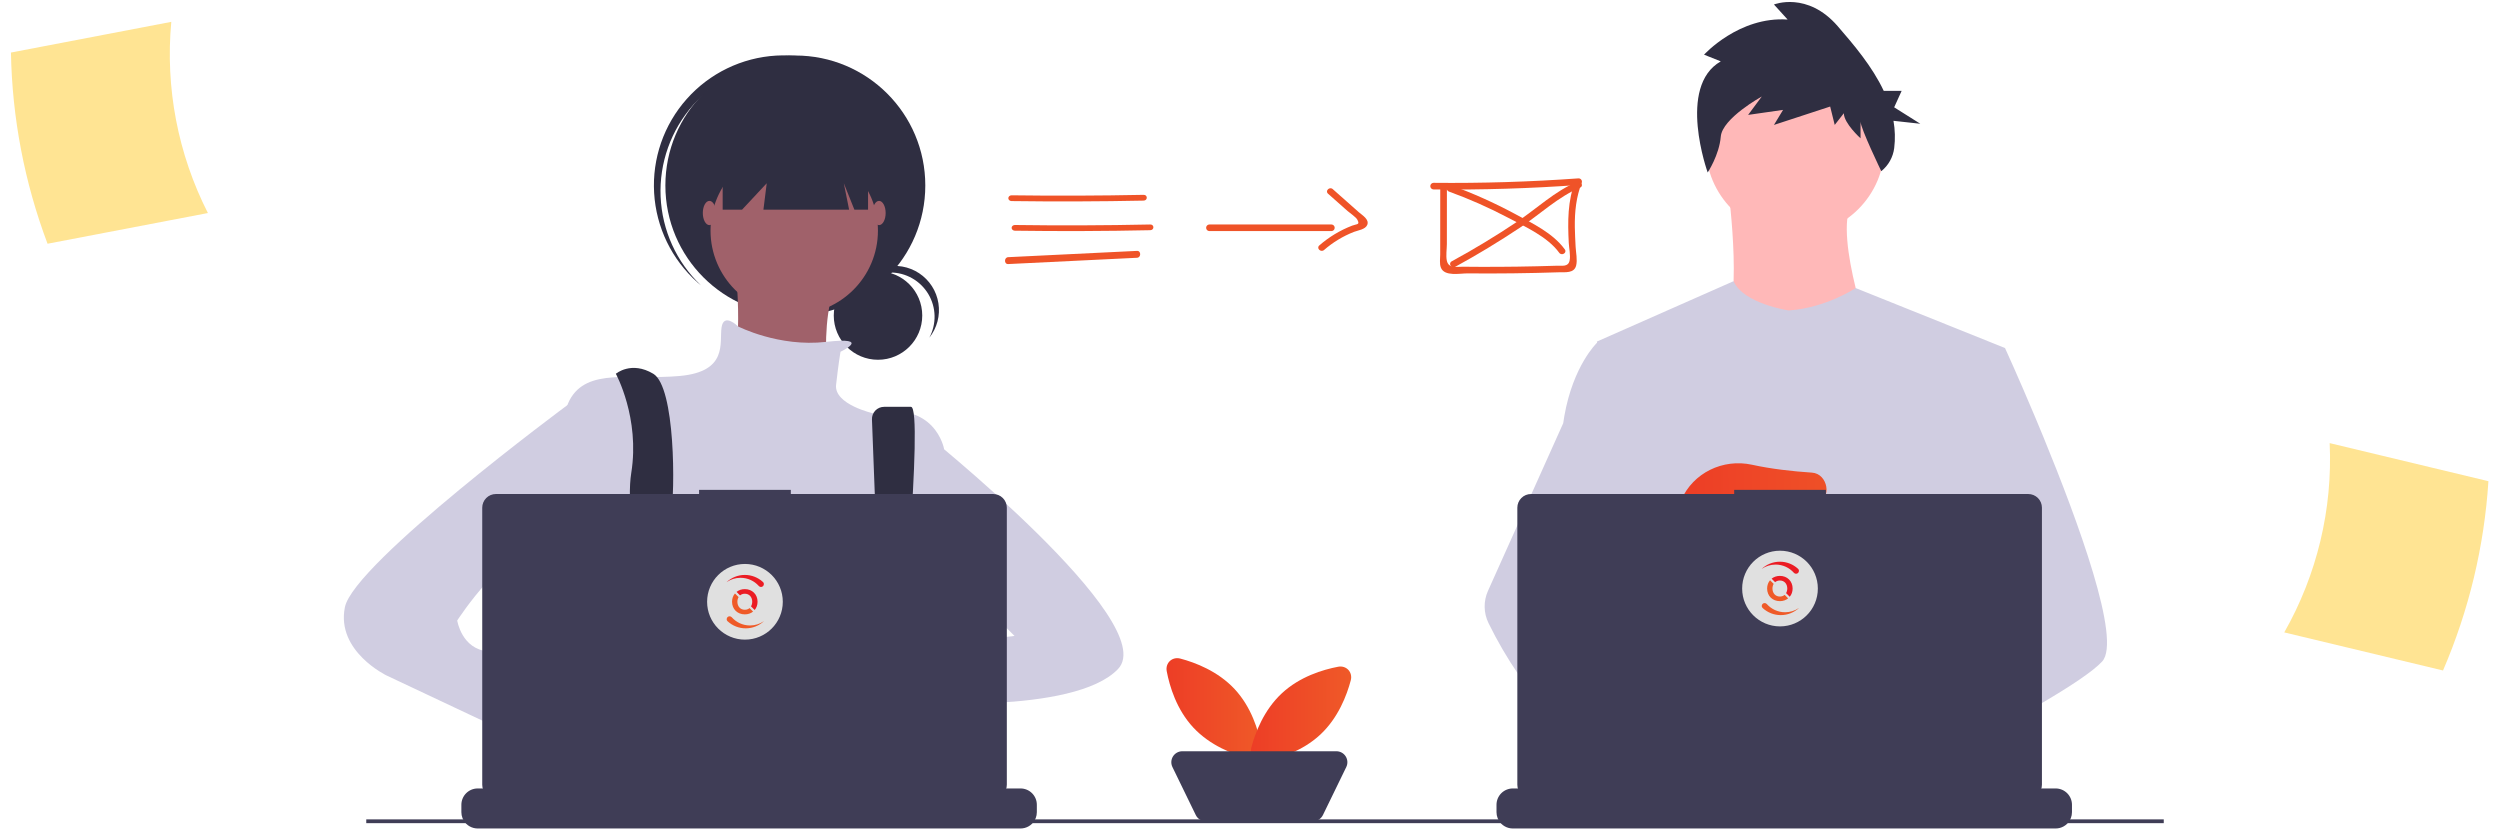 <svg width="720" height="239" viewBox="0 0 720 239" fill="none" xmlns="http://www.w3.org/2000/svg">
<path d="M59.875 61.354L13.694 70.196C7.055 52.58 3.489 33.956 3.153 15.133L49.334 6.292C47.575 25.273 51.23 44.365 59.875 61.354V61.354Z" fill="#FFE493"/>
<path d="M412.848 54.561C426.793 54.707 440.724 54.279 454.64 53.275L453.716 52.068C451.438 57.814 451.501 63.87 451.803 69.949C451.878 71.472 452.358 73.526 452.048 75.034C451.658 76.931 449.947 76.478 448.246 76.533C444.498 76.653 440.75 76.74 437.001 76.793C433.461 76.843 429.92 76.862 426.379 76.852C424.713 76.847 423.047 76.835 421.381 76.816C419.424 76.795 417.2 77.36 416.695 75.104C416.371 73.659 416.697 71.758 416.698 70.272L416.702 64.835L416.709 53.962C416.7 53.715 416.596 53.481 416.417 53.309C416.238 53.137 415.999 53.041 415.75 53.041C415.502 53.041 415.263 53.137 415.084 53.309C414.905 53.481 414.801 53.715 414.792 53.962L414.783 67.251L414.779 73.292C414.778 74.492 414.528 75.941 414.978 77.08C416.013 79.701 420.486 78.718 422.63 78.737C427.004 78.777 431.378 78.771 435.752 78.717C440.126 78.665 444.498 78.566 448.87 78.421C450.754 78.359 453.36 78.785 453.931 76.472C454.332 74.851 453.865 72.737 453.779 71.083C453.682 69.195 453.577 67.307 453.551 65.416C453.492 61.001 453.927 56.706 455.564 52.575C455.603 52.433 455.608 52.285 455.58 52.141C455.551 51.997 455.49 51.861 455.401 51.745C455.311 51.628 455.196 51.533 455.065 51.468C454.933 51.403 454.788 51.368 454.64 51.367C440.731 52.37 426.8 52.799 412.848 52.653C412.599 52.662 412.364 52.766 412.191 52.944C412.018 53.122 411.922 53.36 411.922 53.607C411.922 53.855 412.018 54.092 412.191 54.27C412.364 54.448 412.599 54.553 412.848 54.561L412.848 54.561Z" fill="#EF5328"/>
<path d="M417.307 55.175C423.127 57.284 428.802 59.794 434.291 62.686C439.217 65.293 445.665 68.141 449.055 72.799C449.766 73.776 451.389 72.823 450.669 71.834C447.207 67.076 441.248 64.276 436.243 61.572C430.297 58.377 424.135 55.622 417.804 53.33C416.669 52.916 416.18 54.764 417.307 55.175V55.175Z" fill="#EF5328"/>
<path d="M454.139 52.401C447.847 55.038 442.516 60.12 436.892 63.885C430.805 67.961 424.537 71.754 418.088 75.264C417.018 75.85 417.977 77.463 419.049 76.876C425.485 73.354 431.753 69.561 437.853 65.497C443.476 61.732 448.809 56.649 455.1 54.012C456.224 53.541 455.255 51.933 454.139 52.401V52.401Z" fill="#EF5328"/>
<path d="M291.303 57.911C303.991 58.081 316.677 58.037 329.364 57.777C330.573 57.752 330.577 56.089 329.364 56.114C316.678 56.373 303.992 56.418 291.303 56.248C291.06 56.255 290.828 56.346 290.659 56.501C290.489 56.656 290.395 56.864 290.395 57.079C290.395 57.295 290.489 57.502 290.659 57.657C290.828 57.812 291.06 57.903 291.303 57.911V57.911Z" fill="#EF5328"/>
<path d="M292.254 66.444C305.259 66.626 318.264 66.577 331.269 66.297C332.475 66.271 332.479 64.627 331.269 64.653C318.266 64.932 305.261 64.981 292.254 64.799C292.011 64.807 291.78 64.897 291.611 65.05C291.442 65.204 291.348 65.408 291.348 65.622C291.348 65.835 291.442 66.04 291.611 66.193C291.78 66.347 292.011 66.436 292.254 66.444V66.444Z" fill="#EF5328"/>
<path d="M290.355 76.05L327.464 74.239C328.673 74.18 328.68 72.196 327.464 72.255L290.355 74.066C289.145 74.125 289.139 76.11 290.355 76.05Z" fill="#EF5328"/>
<path d="M348.272 66.551H383.484C383.728 66.543 383.959 66.439 384.128 66.262C384.298 66.085 384.393 65.848 384.393 65.602C384.393 65.356 384.298 65.119 384.128 64.942C383.959 64.765 383.728 64.661 383.484 64.652H348.272C348.028 64.661 347.797 64.765 347.628 64.942C347.458 65.119 347.363 65.356 347.363 65.602C347.363 65.848 347.458 66.085 347.628 66.262C347.797 66.439 348.028 66.543 348.272 66.551Z" fill="#EF5328"/>
<path d="M382.47 55.784L388.093 60.766C388.736 61.336 390.505 62.512 390.905 63.257C391.731 64.797 390.843 64.446 389.428 64.98C385.949 66.323 382.743 68.255 379.96 70.686C379.029 71.482 380.394 72.798 381.32 72.006C383.859 69.792 386.775 68.023 389.939 66.78C391.073 66.345 393.226 66.09 393.765 64.778C394.424 63.173 392.323 61.989 391.328 61.107L383.83 54.464C382.917 53.655 381.553 54.972 382.47 55.784V55.784Z" fill="#EF5328"/>
<path d="M657.867 182.132L703.589 193.101C711.037 175.812 715.461 157.373 716.668 138.586L670.945 127.617C671.824 146.66 667.29 165.561 657.867 182.132V182.132Z" fill="#FFE493"/>
<path d="M355.571 198.457C360.398 203.636 362.404 210.314 363.234 214.678C363.686 217.06 361.665 218.943 359.321 218.324C355.026 217.19 348.506 214.718 343.68 209.539C338.854 204.36 336.847 197.682 336.018 193.318C335.565 190.936 337.586 189.053 339.93 189.672C344.225 190.807 350.745 193.279 355.571 198.457Z" fill="url(#paint0_linear)"/>
<path d="M380.238 211.575C375.059 216.402 368.382 218.408 364.017 219.237C361.635 219.69 359.752 217.669 360.371 215.325C361.506 211.03 363.978 204.51 369.157 199.684C374.335 194.858 381.013 192.851 385.377 192.022C387.759 191.569 389.643 193.59 389.023 195.934C387.889 200.229 385.417 206.749 380.238 211.575Z" fill="url(#paint1_linear)"/>
<path d="M378.152 236.522H347.234C346.641 236.522 346.06 236.355 345.557 236.04C345.054 235.726 344.65 235.276 344.39 234.743L337.659 220.905C337.424 220.423 337.316 219.889 337.344 219.354C337.373 218.819 337.537 218.299 337.821 217.845C338.106 217.39 338.501 217.015 338.97 216.755C339.439 216.496 339.966 216.359 340.502 216.359H384.884C385.42 216.359 385.948 216.496 386.417 216.755C386.886 217.015 387.281 217.39 387.565 217.845C387.85 218.299 388.014 218.819 388.042 219.354C388.071 219.889 387.962 220.423 387.728 220.905L380.996 234.743C380.737 235.276 380.333 235.726 379.83 236.04C379.327 236.355 378.746 236.522 378.152 236.522V236.522Z" fill="#3F3D56"/>
<path d="M516.998 67.769C531.216 67.769 542.742 56.243 542.742 42.025C542.742 27.807 531.216 16.281 516.998 16.281C502.78 16.281 491.254 27.807 491.254 42.025C491.254 56.243 502.78 67.769 516.998 67.769Z" fill="#FFB8B8"/>
<path d="M497.784 54.906C497.784 54.906 502.634 91.47 495.172 95.575C487.71 99.679 539.571 100.052 539.571 100.052C539.571 100.052 528.005 68.338 533.228 58.637L497.784 54.906Z" fill="#FFB8B8"/>
<path d="M577.438 100.231L573.125 119.871L564.006 161.423L563.732 163.699L560.585 190.043L558.492 207.544L557.088 219.3C548.553 223.687 542.367 226.715 542.367 226.715C542.367 226.715 541.834 224.047 540.977 220.634C534.987 222.43 523.903 225.409 514.51 226.004C517.93 229.817 519.502 233.398 517.37 236.041C510.936 244.009 484.371 227.317 475.079 221.093C474.863 222.583 474.781 224.09 474.834 225.595L467.724 220.126L468.428 207.544L469.615 186.255L471.106 159.557C470.636 158.414 470.242 157.241 469.926 156.046C467.749 148.302 465.105 132.839 463.078 119.871C461.447 109.435 460.222 100.617 459.963 98.74C459.928 98.495 459.91 98.369 459.91 98.369L499.271 80.977C502.068 87.464 515.13 89.414 515.13 89.414C525.951 88.668 534.433 82.962 534.433 82.962L577.438 100.231Z" fill="#D0CDE1"/>
<path d="M545.359 219.255C545.359 219.255 543.693 219.826 540.983 220.635C534.993 222.431 523.909 225.41 514.516 226.005C506.429 226.523 499.595 225.277 498.346 220.001C497.81 217.732 498.57 215.867 500.226 214.333C505.169 209.75 518.08 208.109 528.32 207.545C531.212 207.387 533.887 207.314 536.113 207.286C539.894 207.237 542.373 207.314 542.373 207.314L542.432 207.545L545.359 219.255Z" fill="#FFB8B8"/>
<path d="M495.581 17.675L490.767 15.748C490.767 15.748 500.832 4.667 514.835 5.631L510.896 1.295C510.896 1.295 520.523 -2.559 529.275 7.558C533.876 12.876 539.199 19.128 542.517 26.17H547.672L545.521 30.907L553.051 35.644L545.322 34.793C545.783 37.388 545.853 40.036 545.532 42.651C545.2 45.267 543.865 47.652 541.809 49.302V49.302C541.809 49.302 535.839 36.945 535.839 35.018V39.836C535.839 39.836 531.026 35.5 531.026 32.61L528.4 35.982L527.087 30.683L510.896 35.982L513.522 31.646L503.457 33.091L507.396 27.792C507.396 27.792 496.018 34.055 495.581 39.354C495.143 44.654 491.813 49.675 491.813 49.675C491.813 49.675 482.89 24.901 495.581 17.675Z" fill="#2F2E41"/>
<path d="M605.421 190.51C602.798 193.353 596.301 197.634 588.424 202.27C585.494 203.992 582.374 205.767 579.192 207.531C571.599 211.743 563.648 215.916 557.087 219.287C548.552 223.674 542.366 226.702 542.366 226.702C542.366 226.702 541.834 224.035 540.976 220.621C539.828 216.053 538.099 210.147 536.296 207.531C536.233 207.44 536.17 207.356 536.107 207.272C535.581 206.583 535.053 206.18 534.531 206.18L560.585 190.03L571.844 183.05L563.732 163.686L553.559 139.397L559.699 119.859L565.871 100.219H577.438C577.438 100.219 581.268 108.579 586.166 120.237C586.897 121.98 587.654 123.797 588.424 125.674C598.499 150.18 611.061 184.401 605.421 190.51Z" fill="#D0CDE1"/>
<path d="M517.37 236.035C510.935 244.003 484.371 227.311 475.079 221.086C473.056 219.731 471.852 218.874 471.852 218.874L480.352 207.538L483.044 203.949C483.044 203.949 485.453 205.227 489.013 207.307C489.142 207.384 489.272 207.461 489.405 207.538C492.475 209.341 496.33 211.697 500.219 214.326C505.586 217.956 511.012 222.098 514.51 225.998C517.93 229.81 519.502 233.392 517.37 236.035Z" fill="#FFB8B8"/>
<path d="M489.013 207.315C488.063 207.311 487.114 207.389 486.177 207.546C478.128 208.929 475.755 216.214 475.079 221.095C474.863 222.585 474.781 224.092 474.834 225.597L467.724 220.128L465.133 218.136C458.898 215.962 453.342 212.101 448.525 207.546C444.346 203.525 440.597 199.079 437.34 194.281C434.095 189.552 431.202 184.591 428.685 179.438C427.983 178 427.606 176.425 427.58 174.824C427.554 173.224 427.88 171.638 428.535 170.178L437.34 150.555L450.209 121.876C450.303 121.193 450.407 120.526 450.52 119.874C453.073 105.24 459.91 98.742 459.91 98.742H465.133L468.627 119.874L472.968 146.127L469.926 156.048L462.896 178.961L469.614 186.257L489.013 207.315Z" fill="#D0CDE1"/>
<path d="M496.366 150.749C496.044 149.72 497.364 148.989 498.065 149.808L498.917 150.802C499.212 151.145 499.667 151.305 500.11 151.218C501.31 150.98 502.546 150.716 503.81 150.427C504.22 150.333 504.462 149.909 504.336 149.508V149.508C504.102 148.756 505.065 148.223 505.578 148.82L506.07 149.395C506.286 149.647 506.623 149.757 506.945 149.677C512.28 148.348 517.952 146.682 523.341 144.977C527.727 143.59 526.445 136.421 521.855 136.118C516.071 135.736 510.053 135.042 504.573 133.845C496.216 132.02 487.618 136.162 484.189 143.999C482.196 148.554 482.509 152.5 489.578 152.5C491.589 152.466 493.596 152.301 495.585 152.008C496.178 151.921 496.544 151.321 496.366 150.749V150.749Z" fill="url(#paint2_linear)"/>
<path d="M596.728 231.775V233.9C596.729 234.483 596.621 235.062 596.409 235.605C596.315 235.847 596.201 236.082 596.069 236.305C595.652 237.006 595.06 237.586 594.351 237.988C593.642 238.391 592.841 238.602 592.026 238.602H435.694C434.879 238.602 434.077 238.391 433.369 237.988C432.66 237.586 432.068 237.006 431.65 236.305C431.518 236.082 431.405 235.847 431.311 235.605C431.099 235.062 430.991 234.483 430.992 233.9V231.775C430.992 231.158 431.114 230.546 431.35 229.976C431.586 229.405 431.932 228.887 432.369 228.45C432.806 228.014 433.324 227.667 433.894 227.431C434.465 227.195 435.076 227.073 435.694 227.074H444.705V226.083C444.705 226.057 444.71 226.031 444.72 226.008C444.73 225.984 444.744 225.962 444.763 225.944C444.781 225.926 444.802 225.911 444.826 225.902C444.85 225.892 444.875 225.887 444.901 225.887H449.603C449.629 225.887 449.654 225.892 449.678 225.902C449.702 225.911 449.723 225.926 449.742 225.944C449.76 225.962 449.774 225.984 449.784 226.008C449.794 226.031 449.799 226.057 449.799 226.083V227.074H452.736V226.083C452.736 226.057 452.741 226.031 452.751 226.008C452.761 225.984 452.775 225.962 452.794 225.944C452.812 225.926 452.833 225.911 452.857 225.902C452.881 225.892 452.906 225.887 452.932 225.887H457.634C457.66 225.887 457.685 225.892 457.709 225.902C457.733 225.911 457.754 225.926 457.773 225.944C457.791 225.962 457.805 225.984 457.815 226.008C457.825 226.031 457.83 226.057 457.83 226.083V227.074H460.771V226.083C460.771 226.057 460.776 226.031 460.786 226.008C460.795 225.984 460.81 225.962 460.828 225.944C460.846 225.926 460.868 225.911 460.892 225.902C460.916 225.892 460.941 225.887 460.967 225.887H465.668C465.694 225.887 465.72 225.892 465.744 225.902C465.767 225.911 465.789 225.926 465.807 225.944C465.825 225.962 465.84 225.984 465.85 226.008C465.86 226.031 465.865 226.057 465.865 226.083V227.074H468.802V226.083C468.802 226.057 468.807 226.031 468.817 226.008C468.826 225.984 468.841 225.962 468.859 225.944C468.877 225.926 468.899 225.911 468.923 225.902C468.947 225.892 468.972 225.887 468.998 225.887H473.699C473.725 225.887 473.751 225.892 473.775 225.902C473.798 225.911 473.82 225.926 473.838 225.944C473.856 225.962 473.871 225.984 473.881 226.008C473.891 226.031 473.896 226.057 473.896 226.083V227.074H476.833V226.083C476.833 226.057 476.838 226.031 476.848 226.008C476.857 225.984 476.872 225.962 476.89 225.944C476.908 225.926 476.93 225.911 476.954 225.902C476.978 225.892 477.003 225.887 477.029 225.887H481.731C481.756 225.887 481.782 225.892 481.806 225.902C481.829 225.911 481.851 225.926 481.869 225.944C481.887 225.962 481.902 225.984 481.912 226.008C481.922 226.031 481.927 226.057 481.927 226.083V227.074H484.867V226.083C484.867 226.057 484.872 226.031 484.882 226.008C484.892 225.984 484.906 225.962 484.925 225.944C484.943 225.926 484.965 225.911 484.988 225.902C485.012 225.892 485.038 225.887 485.063 225.887H489.765C489.791 225.887 489.816 225.892 489.84 225.902C489.864 225.911 489.886 225.926 489.904 225.944C489.922 225.962 489.936 225.984 489.946 226.008C489.956 226.031 489.961 226.057 489.961 226.083V227.074H492.898V226.083C492.898 226.057 492.903 226.031 492.913 226.008C492.923 225.984 492.937 225.962 492.956 225.944C492.974 225.926 492.996 225.911 493.019 225.902C493.043 225.892 493.069 225.887 493.094 225.887H529.924C529.95 225.887 529.975 225.892 529.999 225.902C530.023 225.911 530.044 225.926 530.062 225.944C530.081 225.962 530.095 225.984 530.105 226.008C530.115 226.031 530.12 226.057 530.12 226.083V227.074H533.061V226.083C533.06 226.057 533.066 226.031 533.075 226.008C533.085 225.984 533.1 225.962 533.118 225.944C533.136 225.926 533.158 225.911 533.182 225.902C533.205 225.892 533.231 225.887 533.257 225.887H537.958C538.01 225.887 538.06 225.908 538.096 225.945C538.133 225.981 538.154 226.031 538.154 226.083V227.074H541.092V226.083C541.092 226.057 541.097 226.031 541.106 226.008C541.116 225.984 541.131 225.962 541.149 225.944C541.167 225.926 541.189 225.911 541.213 225.902C541.236 225.892 541.262 225.887 541.288 225.887H545.989C546.015 225.887 546.041 225.892 546.064 225.902C546.088 225.911 546.11 225.926 546.128 225.944C546.146 225.962 546.161 225.984 546.171 226.008C546.18 226.031 546.185 226.057 546.185 226.083V227.074H549.123V226.083C549.123 226.057 549.128 226.031 549.137 226.008C549.147 225.984 549.162 225.962 549.18 225.944C549.198 225.926 549.22 225.911 549.244 225.902C549.267 225.892 549.293 225.887 549.319 225.887H554.02C554.046 225.887 554.072 225.892 554.095 225.902C554.119 225.911 554.141 225.926 554.159 225.944C554.177 225.962 554.192 225.984 554.202 226.008C554.211 226.031 554.216 226.057 554.216 226.083V227.074H557.157V226.083C557.157 226.057 557.162 226.031 557.172 226.008C557.182 225.984 557.196 225.962 557.214 225.944C557.233 225.926 557.254 225.911 557.278 225.902C557.302 225.892 557.327 225.887 557.353 225.887H562.055C562.106 225.887 562.155 225.908 562.192 225.945C562.228 225.982 562.248 226.031 562.247 226.083V227.074H565.188V226.083C565.188 226.057 565.193 226.031 565.203 226.008C565.213 225.984 565.227 225.962 565.245 225.944C565.264 225.926 565.285 225.911 565.309 225.902C565.333 225.892 565.358 225.887 565.384 225.887H570.086C570.112 225.887 570.137 225.892 570.161 225.902C570.185 225.911 570.206 225.926 570.225 225.944C570.243 225.962 570.257 225.984 570.267 226.008C570.277 226.031 570.282 226.057 570.282 226.083V227.074H573.219V226.083C573.219 226.057 573.224 226.031 573.234 226.008C573.244 225.984 573.258 225.962 573.277 225.944C573.295 225.926 573.316 225.911 573.34 225.902C573.364 225.892 573.389 225.887 573.415 225.887H578.117C578.143 225.887 578.168 225.892 578.192 225.902C578.216 225.911 578.237 225.926 578.256 225.944C578.274 225.962 578.288 225.984 578.298 226.008C578.308 226.031 578.313 226.057 578.313 226.083V227.074H592.026C592.643 227.073 593.255 227.195 593.825 227.431C594.396 227.667 594.914 228.014 595.351 228.45C595.788 228.887 596.134 229.405 596.37 229.976C596.606 230.546 596.728 231.158 596.728 231.775V231.775Z" fill="#3F3D56"/>
<path d="M584.135 142.275H525.865V141.074H499.444V142.275H440.934C440.416 142.275 439.904 142.377 439.425 142.575C438.947 142.773 438.513 143.064 438.147 143.43C437.781 143.796 437.49 144.23 437.292 144.708C437.094 145.187 436.992 145.699 436.992 146.217V226.006C436.992 227.051 437.407 228.054 438.147 228.793C438.886 229.532 439.888 229.947 440.934 229.947H584.135C585.18 229.947 586.183 229.532 586.922 228.793C587.661 228.054 588.077 227.051 588.077 226.006V146.217C588.077 145.699 587.975 145.187 587.777 144.708C587.579 144.23 587.288 143.796 586.922 143.43C586.556 143.064 586.122 142.773 585.643 142.575C585.165 142.377 584.653 142.275 584.135 142.275V142.275Z" fill="#3F3D56"/>
<path d="M252.867 103.612C259.904 103.612 265.608 97.908 265.608 90.871C265.608 83.834 259.904 78.129 252.867 78.129C245.83 78.129 240.125 83.834 240.125 90.871C240.125 97.908 245.83 103.612 252.867 103.612Z" fill="#2F2E41"/>
<path d="M256.417 78.481C258.622 78.481 260.789 79.054 262.707 80.143C264.624 81.231 266.226 82.799 267.357 84.692C268.487 86.586 269.107 88.74 269.155 90.945C269.204 93.149 268.679 95.329 267.633 97.27C268.738 95.888 269.542 94.291 269.996 92.581C270.449 90.87 270.541 89.084 270.266 87.336C269.991 85.589 269.355 83.917 268.398 82.429C267.441 80.941 266.185 79.668 264.709 78.692C263.234 77.716 261.571 77.058 259.827 76.76C258.082 76.462 256.295 76.531 254.579 76.962C252.863 77.393 251.256 78.177 249.859 79.263C248.463 80.35 247.308 81.715 246.469 83.273C247.66 81.777 249.173 80.57 250.895 79.74C252.618 78.911 254.505 78.48 256.417 78.481V78.481Z" fill="#2F2E41"/>
<path d="M229.058 90.846C249.729 90.846 266.487 74.088 266.487 53.417C266.487 32.746 249.729 15.988 229.058 15.988C208.386 15.988 191.629 32.746 191.629 53.417C191.629 74.088 208.386 90.846 229.058 90.846Z" fill="#2F2E41"/>
<path d="M199.676 30.192C206.126 22.939 215.141 18.476 224.819 17.743C234.497 17.011 244.081 20.068 251.548 26.268C251.242 25.977 250.939 25.684 250.621 25.401C243.202 18.805 233.467 15.427 223.557 16.01C213.648 16.592 204.375 21.087 197.78 28.506C191.184 35.925 187.806 45.66 188.389 55.57C188.971 65.48 193.466 74.752 200.885 81.348C201.203 81.63 201.53 81.897 201.855 82.167C194.823 75.477 190.665 66.317 190.258 56.62C189.852 46.923 193.229 37.447 199.676 30.192V30.192Z" fill="#2F2E41"/>
<path d="M228.74 90.522C242.053 90.522 252.846 79.729 252.846 66.415C252.846 53.102 242.053 42.309 228.74 42.309C215.426 42.309 204.633 53.102 204.633 66.415C204.633 79.729 215.426 90.522 228.74 90.522Z" fill="#A0616A"/>
<path d="M211.608 74.035C211.608 74.035 214.779 103.217 209.704 106.389C204.629 109.561 238.886 114.002 238.886 114.002C238.886 114.002 233.811 82.282 246.499 74.035L211.608 74.035Z" fill="#A0616A"/>
<path d="M242.061 101.303C242.061 101.303 251.507 96.892 237.903 98.463C224.298 100.034 212.56 94.008 212.56 94.008C212.56 94.008 208.438 89.884 207.804 94.325C207.17 98.766 209.707 107.013 195.751 108.282C181.794 109.55 169.106 105.744 164.031 115.26C158.956 124.776 161.494 166.011 161.494 166.011C161.494 166.011 171.01 200.268 178.622 205.343C186.235 210.418 252.845 203.44 252.845 203.44L271.877 169.183V129.216C271.877 129.216 269.34 115.26 251.577 119.066C251.577 119.066 240.158 116.529 240.792 110.819C241.426 105.11 242.061 101.303 242.061 101.303Z" fill="#D0CDE1"/>
<path d="M181.134 229.602C181.526 227.893 181.789 226.927 181.789 226.927L181.586 225.537L179.496 211.345L178.617 205.358C186.228 202.186 188.133 187.595 188.133 187.595L188.42 187.423L189.718 186.646V186.642L194.382 183.845L194.476 183.789L196.36 185.042L200.186 187.595C205.203 191.338 210.945 193.993 217.046 195.391C223.147 196.789 229.473 196.899 235.619 195.713C238.479 195.223 241.276 194.415 243.958 193.304L253.186 190.227L253.473 190.133L253.757 190.175L259.169 190.994L259.267 191.011L259.715 191.078L258.462 199.743L256.645 212.335C261.445 214.877 265.712 219.652 269.444 225.537C270.27 226.839 271.071 228.194 271.846 229.602C272.854 231.422 273.817 233.316 274.734 235.256C274.846 235.487 274.955 235.721 275.063 235.956C275.417 236.715 275.767 237.482 276.106 238.252H179.454C179.58 237.479 179.706 236.74 179.828 236.029C179.835 236.005 179.84 235.981 179.842 235.956C179.888 235.718 179.93 235.487 179.969 235.256C180.396 232.945 180.809 231.016 181.134 229.602Z" fill="#2F2E41"/>
<path d="M177.363 107.649C177.363 107.649 184.342 120.336 181.804 136.196C179.266 152.056 189.417 191.388 189.417 191.388L197.029 189.485C197.029 189.485 191.954 156.497 193.223 148.884C194.492 141.271 194.492 111.455 188.148 107.649C181.804 103.842 177.363 107.649 177.363 107.649Z" fill="#2F2E41"/>
<path d="M251.126 120.837L253.792 191.074L258.867 194.246C258.867 194.246 266.163 117.168 262.357 117.168H254.612C254.138 117.168 253.67 117.264 253.235 117.451C252.8 117.638 252.407 117.911 252.081 118.254C251.755 118.598 251.502 119.004 251.338 119.448C251.174 119.892 251.101 120.364 251.126 120.837V120.837Z" fill="#2F2E41"/>
<path d="M192.887 189.801C194.639 189.801 196.059 188.381 196.059 186.629C196.059 184.877 194.639 183.457 192.887 183.457C191.135 183.457 189.715 184.877 189.715 186.629C189.715 188.381 191.135 189.801 192.887 189.801Z" fill="#6C63FF"/>
<path d="M256.336 192.977C258.088 192.977 259.508 191.557 259.508 189.805C259.508 188.053 258.088 186.633 256.336 186.633C254.584 186.633 253.164 188.053 253.164 189.805C253.164 191.557 254.584 192.977 256.336 192.977Z" fill="#6C63FF"/>
<path d="M208.129 36.281V60.388H213.712L220.816 52.776L219.865 60.388H244.543L243.02 52.776L246.065 60.388H249.998V36.281H208.129Z" fill="#2F2E41"/>
<path d="M204.313 64.834C205.364 64.834 206.216 63.272 206.216 61.345C206.216 59.418 205.364 57.855 204.313 57.855C203.262 57.855 202.41 59.418 202.41 61.345C202.41 63.272 203.262 64.834 204.313 64.834Z" fill="#A0616A"/>
<path d="M253.165 64.834C254.216 64.834 255.068 63.272 255.068 61.345C255.068 59.418 254.216 57.855 253.165 57.855C252.114 57.855 251.262 59.418 251.262 61.345C251.262 63.272 252.114 64.834 253.165 64.834Z" fill="#A0616A"/>
<path d="M266.165 189.491C266.165 189.491 237.301 184.098 235.397 193.614C233.494 203.13 267.434 199.006 267.434 199.006L266.165 189.491Z" fill="#A0616A"/>
<path d="M265.538 124.152C265.538 124.152 334.687 179.344 321.999 192.666C309.311 205.988 261.098 202.182 261.098 202.182L264.27 186.322L292.183 183.15L278.226 169.194L265.538 170.463V124.152Z" fill="#D0CDE1"/>
<path d="M163.395 216.143L172.276 223.121C172.276 223.121 178.62 242.787 188.136 237.078C197.651 231.368 179.254 211.068 179.254 211.068L168.47 207.262L163.395 216.143Z" fill="#A0616A"/>
<path d="M172.278 113.996L163.421 116.662C163.421 116.662 101.861 162.21 99.324 174.897C96.786 187.585 111.377 194.563 111.377 194.563L166.569 220.573L172.278 205.348L146.268 192.026C146.268 192.026 148.172 188.219 140.559 187.585C132.946 186.951 131.677 178.704 131.677 178.704C131.677 178.704 146.903 155.231 155.15 160.306C163.397 165.381 165.934 169.188 165.934 169.188L172.278 113.996Z" fill="#D0CDE1"/>
<path d="M298.61 231.775V233.9C298.612 234.483 298.504 235.062 298.292 235.605C298.198 235.847 298.084 236.082 297.952 236.305C297.535 237.006 296.943 237.586 296.234 237.988C295.525 238.391 294.724 238.602 293.909 238.602H137.577C136.761 238.602 135.96 238.391 135.251 237.988C134.542 237.586 133.95 237.006 133.533 236.305C133.401 236.082 133.288 235.847 133.194 235.605C132.982 235.062 132.874 234.483 132.875 233.9V231.775C132.875 231.158 132.996 230.546 133.233 229.976C133.469 229.405 133.815 228.887 134.252 228.45C134.688 228.014 135.207 227.667 135.777 227.431C136.348 227.195 136.959 227.073 137.577 227.074H146.588V226.083C146.588 226.057 146.593 226.031 146.603 226.008C146.613 225.984 146.627 225.962 146.645 225.944C146.664 225.926 146.685 225.911 146.709 225.902C146.733 225.892 146.758 225.887 146.784 225.887H151.486C151.511 225.887 151.537 225.892 151.561 225.902C151.585 225.911 151.606 225.926 151.624 225.944C151.643 225.962 151.657 225.984 151.667 226.008C151.677 226.031 151.682 226.057 151.682 226.083V227.074H154.619V226.083C154.619 226.057 154.624 226.031 154.634 226.008C154.644 225.984 154.658 225.962 154.676 225.944C154.695 225.926 154.716 225.911 154.74 225.902C154.764 225.892 154.789 225.887 154.815 225.887H159.517C159.542 225.887 159.568 225.892 159.592 225.902C159.616 225.911 159.637 225.926 159.655 225.944C159.674 225.962 159.688 225.984 159.698 226.008C159.708 226.031 159.713 226.057 159.713 226.083V227.074H162.654V226.083C162.654 226.057 162.659 226.031 162.668 226.008C162.678 225.984 162.693 225.962 162.711 225.944C162.729 225.926 162.751 225.911 162.775 225.902C162.798 225.892 162.824 225.887 162.85 225.887H167.551C167.577 225.887 167.603 225.892 167.626 225.902C167.65 225.911 167.672 225.926 167.69 225.944C167.708 225.962 167.723 225.984 167.733 226.008C167.742 226.031 167.747 226.057 167.747 226.083V227.074H170.685V226.083C170.685 226.057 170.69 226.031 170.699 226.008C170.709 225.984 170.724 225.962 170.742 225.944C170.76 225.926 170.782 225.911 170.806 225.902C170.829 225.892 170.855 225.887 170.881 225.887H175.582C175.608 225.887 175.634 225.892 175.657 225.902C175.681 225.911 175.703 225.926 175.721 225.944C175.739 225.962 175.754 225.984 175.764 226.008C175.773 226.031 175.778 226.057 175.778 226.083V227.074H178.716V226.083C178.716 226.057 178.721 226.031 178.73 226.008C178.74 225.984 178.755 225.962 178.773 225.944C178.791 225.926 178.813 225.911 178.837 225.902C178.86 225.892 178.886 225.887 178.912 225.887H183.613C183.639 225.887 183.665 225.892 183.688 225.902C183.712 225.911 183.734 225.926 183.752 225.944C183.77 225.962 183.785 225.984 183.795 226.008C183.804 226.031 183.809 226.057 183.809 226.083V227.074H186.75V226.083C186.75 226.057 186.755 226.031 186.765 226.008C186.775 225.984 186.789 225.962 186.807 225.944C186.826 225.926 186.847 225.911 186.871 225.902C186.895 225.892 186.92 225.887 186.946 225.887H191.648C191.674 225.887 191.699 225.892 191.723 225.902C191.747 225.911 191.768 225.926 191.787 225.944C191.805 225.962 191.819 225.984 191.829 226.008C191.839 226.031 191.844 226.057 191.844 226.083V227.074H194.781V226.083C194.781 226.057 194.786 226.031 194.796 226.008C194.806 225.984 194.82 225.962 194.839 225.944C194.857 225.926 194.878 225.911 194.902 225.902C194.926 225.892 194.951 225.887 194.977 225.887H231.807C231.832 225.887 231.858 225.892 231.882 225.902C231.905 225.911 231.927 225.926 231.945 225.944C231.963 225.962 231.978 225.984 231.988 226.008C231.998 226.031 232.003 226.057 232.003 226.083V227.074H234.943V226.083C234.943 226.057 234.948 226.031 234.958 226.008C234.968 225.984 234.982 225.962 235.001 225.944C235.019 225.926 235.04 225.911 235.064 225.902C235.088 225.892 235.114 225.887 235.139 225.887H239.841C239.893 225.887 239.942 225.908 239.979 225.945C240.016 225.981 240.037 226.031 240.037 226.083V227.074H242.974V226.083C242.974 226.057 242.979 226.031 242.989 226.008C242.999 225.984 243.013 225.962 243.032 225.944C243.05 225.926 243.072 225.911 243.095 225.902C243.119 225.892 243.145 225.887 243.17 225.887H247.872C247.898 225.887 247.923 225.892 247.947 225.902C247.971 225.911 247.993 225.926 248.011 225.944C248.029 225.962 248.043 225.984 248.053 226.008C248.063 226.031 248.068 226.057 248.068 226.083V227.074H251.005V226.083C251.005 226.057 251.01 226.031 251.02 226.008C251.03 225.984 251.044 225.962 251.063 225.944C251.081 225.926 251.103 225.911 251.126 225.902C251.15 225.892 251.176 225.887 251.201 225.887H255.903C255.929 225.887 255.954 225.892 255.978 225.902C256.002 225.911 256.024 225.926 256.042 225.944C256.06 225.962 256.074 225.984 256.084 226.008C256.094 226.031 256.099 226.057 256.099 226.083V227.074H259.04V226.083C259.04 226.057 259.045 226.031 259.055 226.008C259.065 225.984 259.079 225.962 259.097 225.944C259.115 225.926 259.137 225.911 259.161 225.902C259.185 225.892 259.21 225.887 259.236 225.887H263.938C263.989 225.887 264.038 225.908 264.074 225.945C264.11 225.982 264.13 226.031 264.13 226.083V227.074H267.071V226.083C267.071 226.057 267.076 226.031 267.086 226.008C267.096 225.984 267.11 225.962 267.128 225.944C267.146 225.926 267.168 225.911 267.192 225.902C267.216 225.892 267.241 225.887 267.267 225.887H271.969C271.994 225.887 272.02 225.892 272.044 225.902C272.068 225.911 272.089 225.926 272.107 225.944C272.126 225.962 272.14 225.984 272.15 226.008C272.16 226.031 272.165 226.057 272.165 226.083V227.074H275.102V226.083C275.102 226.057 275.107 226.031 275.117 226.008C275.127 225.984 275.141 225.962 275.159 225.944C275.178 225.926 275.199 225.911 275.223 225.902C275.247 225.892 275.272 225.887 275.298 225.887H280C280.025 225.887 280.051 225.892 280.075 225.902C280.099 225.911 280.12 225.926 280.138 225.944C280.157 225.962 280.171 225.984 280.181 226.008C280.191 226.031 280.196 226.057 280.196 226.083V227.074H293.909C294.526 227.073 295.138 227.195 295.708 227.431C296.279 227.667 296.797 228.014 297.234 228.45C297.67 228.887 298.017 229.405 298.253 229.976C298.489 230.546 298.611 231.158 298.61 231.775V231.775Z" fill="#3F3D56"/>
<path d="M286.026 142.275H227.756V141.074H201.334V142.275H142.824C141.779 142.275 140.776 142.69 140.037 143.43C139.298 144.169 138.883 145.171 138.883 146.217V226.006C138.883 227.051 139.298 228.054 140.037 228.793C140.776 229.532 141.779 229.947 142.824 229.947H286.026C287.071 229.947 288.074 229.532 288.813 228.793C289.552 228.054 289.967 227.051 289.967 226.006V146.217C289.967 145.171 289.552 144.169 288.813 143.43C288.074 142.69 287.071 142.275 286.026 142.275V142.275Z" fill="#3F3D56"/>
<path d="M623.162 235.98H105.484V237.07H623.162V235.98Z" fill="#3F3D56"/>
<path d="M214.547 184.215C220.566 184.215 225.445 179.336 225.445 173.316C225.445 167.297 220.566 162.418 214.547 162.418C208.528 162.418 203.648 167.297 203.648 173.316C203.648 179.336 208.528 184.215 214.547 184.215Z" fill="#E0E0E0"/>
<path d="M214.51 170.992C215.806 170.992 216.64 171.982 216.64 173.299C216.64 173.801 216.514 174.255 216.289 174.626L217.344 175.681C217.87 175.058 218.178 174.24 218.178 173.299C218.178 171.182 216.629 169.664 214.51 169.664C213.576 169.664 212.758 169.961 212.129 170.468L213.136 171.474C213.492 171.17 213.958 170.992 214.51 170.992Z" fill="#EB1C24"/>
<path d="M214.507 175.613C213.2 175.613 212.368 174.611 212.368 173.305C212.368 172.799 212.492 172.34 212.718 171.969L211.668 170.918C211.138 171.542 210.828 172.363 210.828 173.305C210.828 175.423 212.378 176.94 214.507 176.94C215.439 176.94 216.258 176.644 216.887 176.135L215.874 175.124C215.521 175.43 215.056 175.613 214.507 175.613Z" fill="#EF5A28"/>
<path d="M219.658 167.55C218.292 166.326 216.49 165.578 214.516 165.578C212.498 165.578 210.661 166.358 209.285 167.628L209.294 167.637C210.427 166.86 211.798 166.405 213.275 166.405C215.364 166.405 217.239 167.315 218.529 168.758C218.682 168.937 218.907 169.053 219.161 169.053C219.622 169.053 219.996 168.679 219.996 168.217C219.996 167.944 219.862 167.703 219.658 167.55Z" fill="#EB1C24"/>
<path d="M209.623 178.99C210.99 180.214 212.791 180.963 214.766 180.963C216.783 180.963 218.62 180.183 219.996 178.913L219.987 178.904C218.855 179.681 217.485 180.136 216.007 180.136C213.918 180.136 212.043 179.227 210.752 177.783C210.599 177.604 210.374 177.488 210.12 177.488C209.659 177.488 209.285 177.861 209.285 178.322C209.285 178.597 209.419 178.838 209.623 178.99Z" fill="#EF5A28"/>
<path d="M512.641 180.402C518.66 180.402 523.539 175.523 523.539 169.504C523.539 163.485 518.66 158.605 512.641 158.605C506.622 158.605 501.742 163.485 501.742 169.504C501.742 175.523 506.622 180.402 512.641 180.402Z" fill="#E0E0E0"/>
<path d="M512.608 167.184C513.904 167.184 514.737 168.174 514.737 169.491C514.737 169.992 514.612 170.446 514.387 170.818L515.442 171.872C515.967 171.249 516.276 170.431 516.276 169.491C516.276 167.374 514.727 165.855 512.608 165.855C511.673 165.855 510.855 166.152 510.227 166.659L511.234 167.665C511.589 167.362 512.055 167.184 512.608 167.184Z" fill="#EB1C24"/>
<path d="M512.609 171.804C511.302 171.804 510.469 170.803 510.469 169.496C510.469 168.99 510.593 168.532 510.82 168.16L509.769 167.109C509.24 167.733 508.93 168.554 508.93 169.496C508.93 171.614 510.479 173.132 512.609 173.132C513.541 173.132 514.36 172.835 514.988 172.327L513.976 171.315C513.622 171.621 513.158 171.804 512.609 171.804Z" fill="#EF5A28"/>
<path d="M517.756 163.741C516.389 162.518 514.588 161.77 512.613 161.77C510.596 161.77 508.759 162.549 507.383 163.82L507.391 163.829C508.524 163.052 509.895 162.596 511.372 162.596C513.462 162.596 515.336 163.506 516.627 164.949C516.78 165.128 517.005 165.244 517.258 165.244C517.72 165.244 518.094 164.87 518.094 164.409C518.094 164.135 517.96 163.894 517.756 163.741Z" fill="#EB1C24"/>
<path d="M507.721 175.182C509.087 176.406 510.889 177.154 512.863 177.154C514.881 177.154 516.717 176.374 518.094 175.104L518.085 175.095C516.953 175.872 515.582 176.327 514.104 176.327C512.016 176.327 510.141 175.418 508.85 173.975C508.696 173.796 508.472 173.68 508.218 173.68C507.757 173.68 507.383 174.053 507.383 174.514C507.383 174.788 507.517 175.03 507.721 175.182Z" fill="#EF5A28"/>
<defs>
<linearGradient id="paint0_linear" x1="303.147" y1="204.41" x2="363.811" y2="204.347" gradientUnits="userSpaceOnUse">
<stop stop-color="#EB1C24"/>
<stop offset="1" stop-color="#EF5A28"/>
</linearGradient>
<linearGradient id="paint1_linear" x1="324.822" y1="206.013" x2="389.919" y2="205.936" gradientUnits="userSpaceOnUse">
<stop stop-color="#EB1C24"/>
<stop offset="1" stop-color="#EF5A28"/>
</linearGradient>
<linearGradient id="paint2_linear" x1="408.418" y1="143.217" x2="548.757" y2="142.682" gradientUnits="userSpaceOnUse">
<stop stop-color="#EB1C24"/>
<stop offset="1" stop-color="#EF5A28"/>
</linearGradient>
</defs>
</svg>
